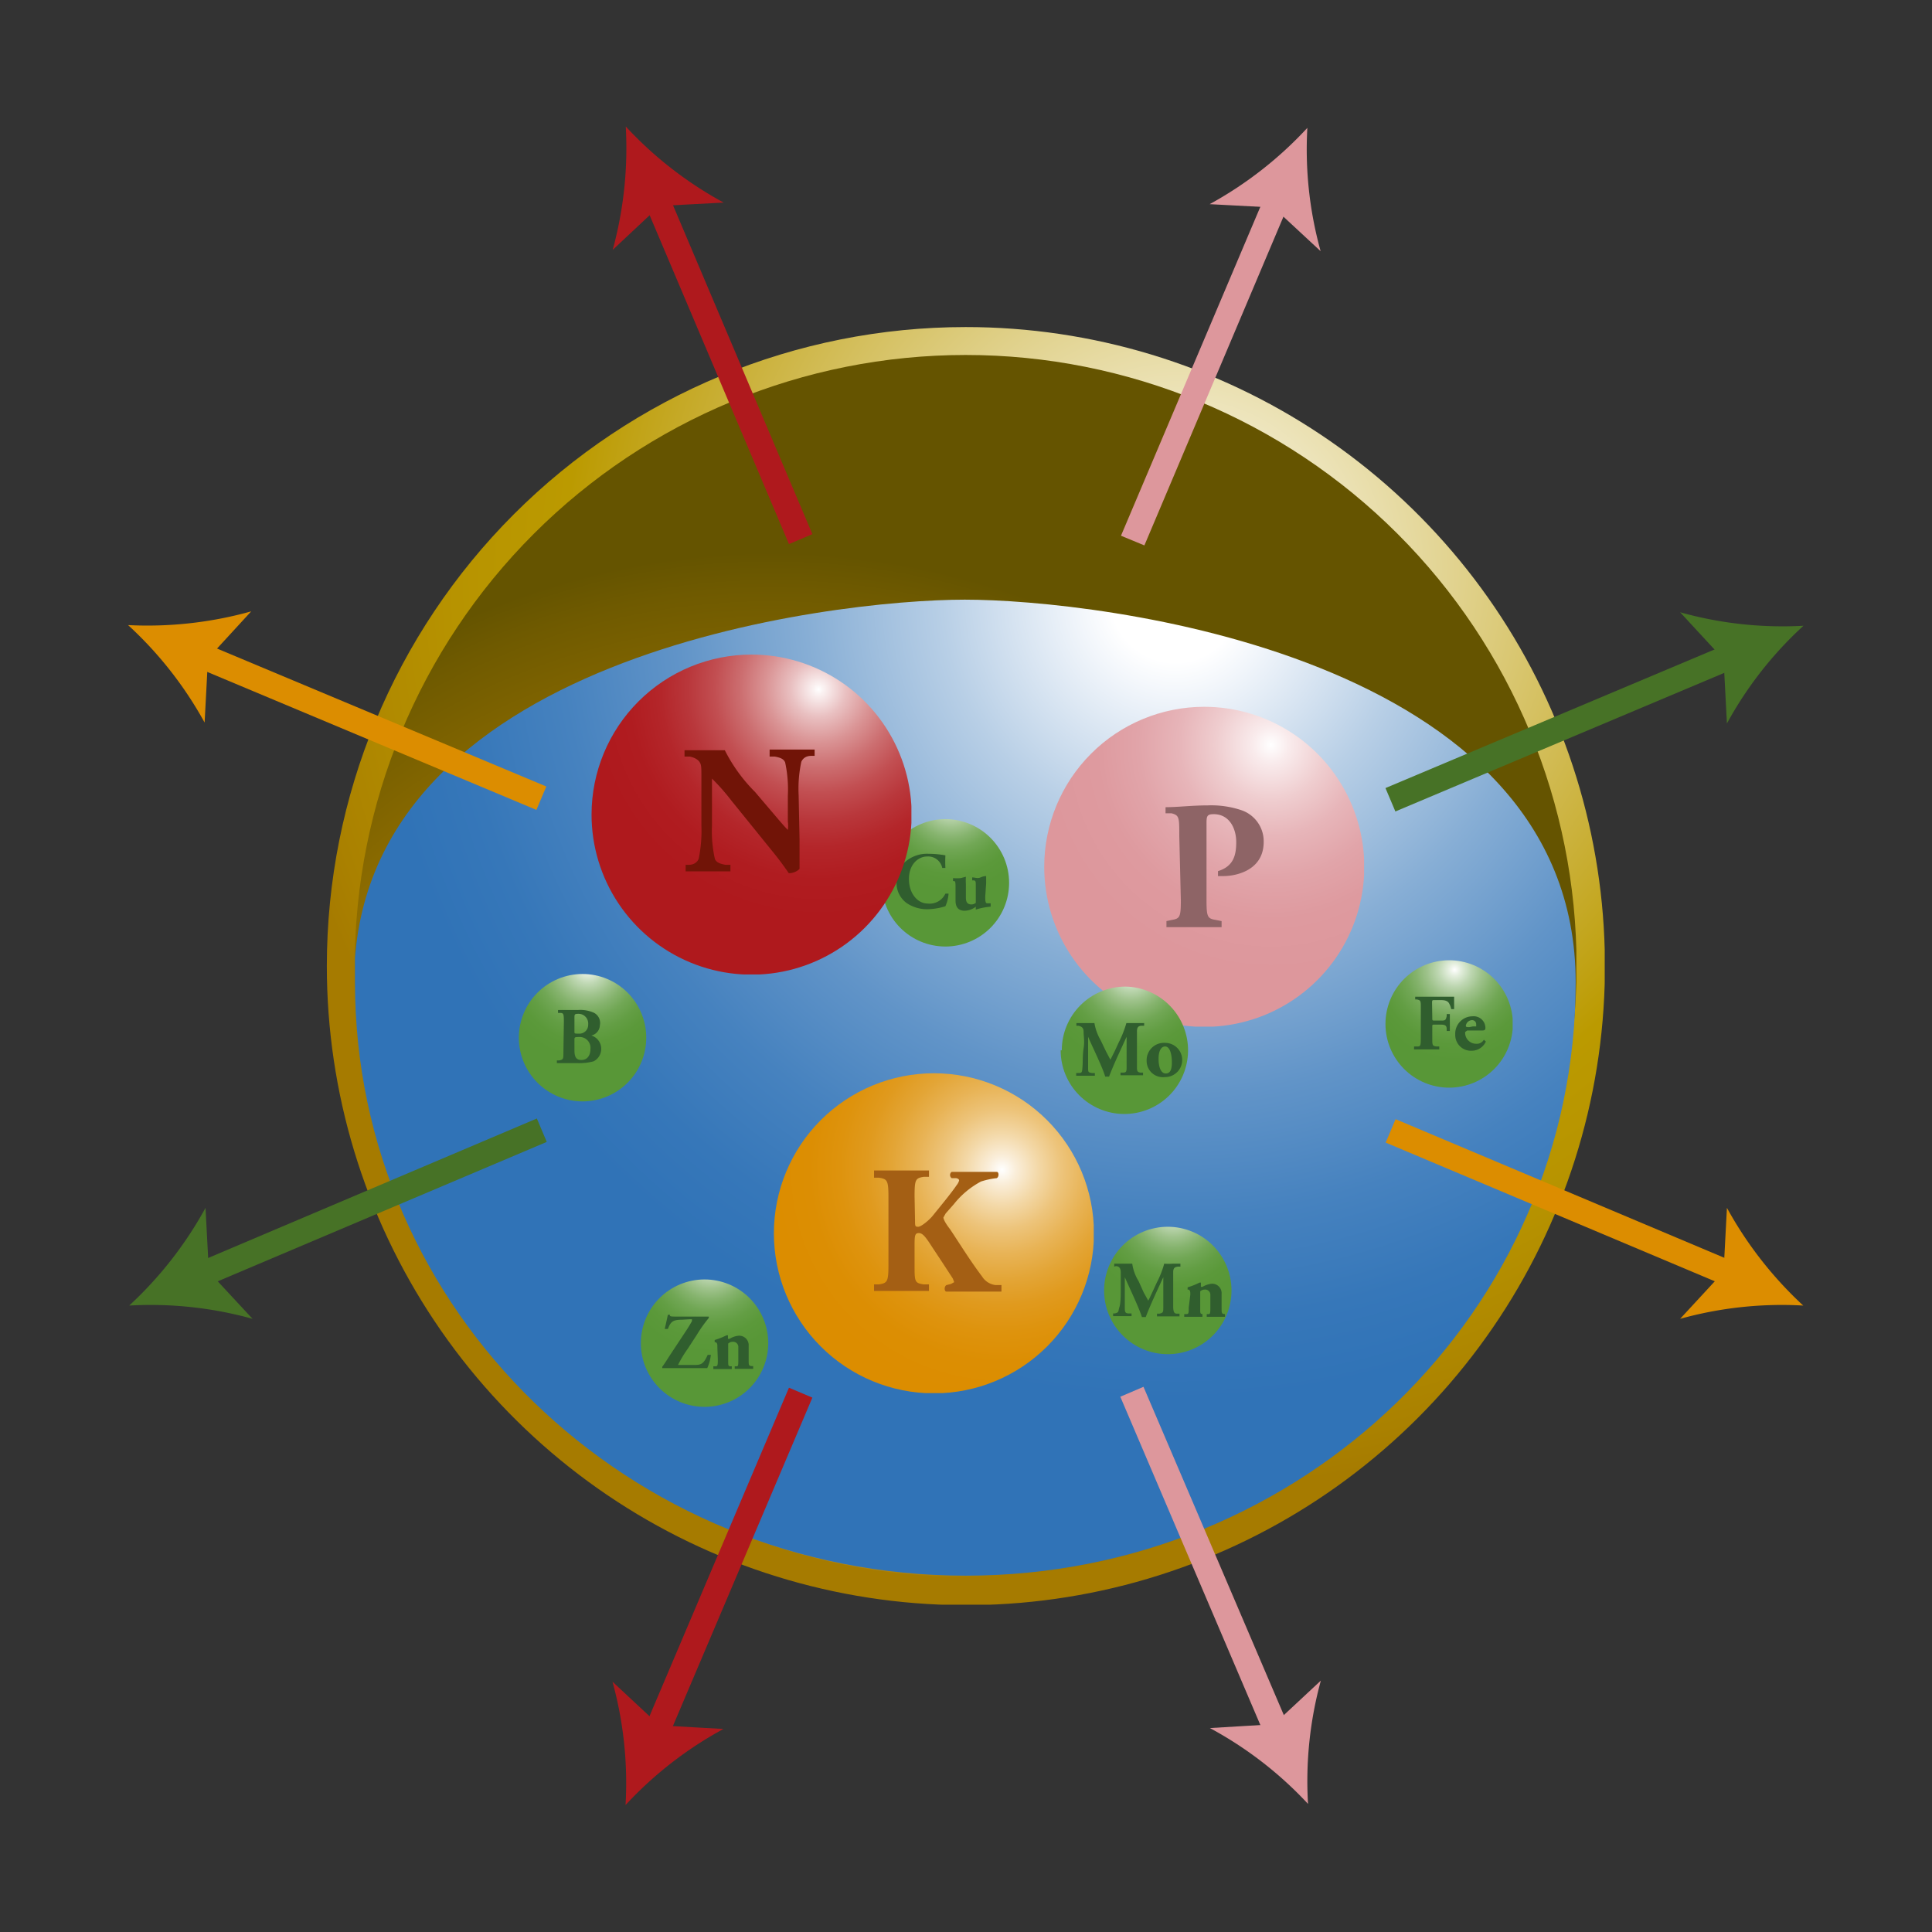 <svg xmlns="http://www.w3.org/2000/svg" xmlns:xlink="http://www.w3.org/1999/xlink" viewBox="0 0 85.83 85.83"><rect x="0" y="0" width="85.83" height="85.83" fill="#333333" stroke="none"/><defs><style>.cls-1{fill:none;}.cls-2{clip-path:url(#clip-path);}.cls-3{fill:url(#Unbenannter_Verlauf_5);}.cls-4{clip-path:url(#clip-path-2);}.cls-5{fill:url(#Unbenannter_Verlauf_2);}.cls-6{clip-path:url(#clip-path-3);}.cls-7{fill:url(#Unbenannter_Verlauf_34);}.cls-8{clip-path:url(#clip-path-4);}.cls-9{fill:url(#Unbenannter_Verlauf_4);}.cls-10{fill:#8e6466;}.cls-11{clip-path:url(#clip-path-5);}.cls-12{fill:url(#Unbenannter_Verlauf_10);}.cls-13{fill:#a45f14;}.cls-14{fill:#af191d;}.cls-15{fill:#dd979c;}.cls-16{fill:#477226;}.cls-17{fill:#dc8d00;}.cls-18{clip-path:url(#clip-path-6);}.cls-19{fill:url(#Unbenannter_Verlauf_11);}.cls-20{fill:#305e2e;}.cls-21{clip-path:url(#clip-path-7);}.cls-22{fill:url(#Unbenannter_Verlauf_11-2);}.cls-23{clip-path:url(#clip-path-8);}.cls-24{fill:url(#Unbenannter_Verlauf_11-3);}.cls-25{clip-path:url(#clip-path-9);}.cls-26{fill:url(#Unbenannter_Verlauf_11-4);}.cls-27{clip-path:url(#clip-path-10);}.cls-28{fill:url(#Unbenannter_Verlauf_11-5);}.cls-29{clip-path:url(#clip-path-11);}.cls-30{fill:url(#Unbenannter_Verlauf_11-6);}.cls-31{clip-path:url(#clip-path-12);}.cls-32{fill:url(#Unbenannter_Verlauf_3);}.cls-33{fill:#711407;}</style><clipPath id="clip-path"><path class="cls-1" d="M14.52,42.91A28.39,28.39,0,1,0,42.9,14.53,28.38,28.38,0,0,0,14.52,42.91"/></clipPath><radialGradient id="Unbenannter_Verlauf_5" cx="10.13" cy="500.95" r="1" gradientTransform="matrix(40.66, 0, 0, -40.66, -359.43, 20394.03)" gradientUnits="userSpaceOnUse"><stop offset="0" stop-color="#fff"/><stop offset="0.67" stop-color="#bb9a00"/><stop offset="0.79" stop-color="#b79300"/><stop offset="0.96" stop-color="#aa8100"/><stop offset="1" stop-color="#a67b00"/></radialGradient><clipPath id="clip-path-2"><path class="cls-1" d="M15.76,42.91A27.14,27.14,0,1,0,42.9,15.77,27.14,27.14,0,0,0,15.76,42.91"/></clipPath><radialGradient id="Unbenannter_Verlauf_2" cx="8.13" cy="501.17" r="1" gradientTransform="matrix(32.95, 0, 0, -32.95, -233.58, 16571.18)" gradientUnits="userSpaceOnUse"><stop offset="0" stop-color="#c4a35b"/><stop offset="0.49" stop-color="#a67b00"/><stop offset="0.61" stop-color="#9f7700"/><stop offset="0.76" stop-color="#8d6c00"/><stop offset="0.95" stop-color="#6f5a00"/><stop offset="1" stop-color="#655400"/></radialGradient><clipPath id="clip-path-3"><path class="cls-1" d="M15.77,43.64C15.77,58.23,27.92,70,42.9,70S70,58.23,70,43.64s-21.28-17-27.14-17-27.13,2.44-27.13,17"/></clipPath><radialGradient id="Unbenannter_Verlauf_34" cx="9" cy="501.08" r="1" gradientTransform="matrix(35.9, 0, 0, -35.9, -270.84, 18015.12)" gradientUnits="userSpaceOnUse"><stop offset="0" stop-color="#fff"/><stop offset="0.08" stop-color="#fff"/><stop offset="0.12" stop-color="#f2f6fb"/><stop offset="0.29" stop-color="#b8cfe6"/><stop offset="0.46" stop-color="#87aed5"/><stop offset="0.62" stop-color="#6194c8"/><stop offset="0.77" stop-color="#4682bf"/><stop offset="0.9" stop-color="#3677b9"/><stop offset="1" stop-color="#3073b7"/></radialGradient><clipPath id="clip-path-4"><path class="cls-1" d="M46.39,38.51a7.11,7.11,0,1,0,7.1-7.11,7.11,7.11,0,0,0-7.1,7.11"/></clipPath><radialGradient id="Unbenannter_Verlauf_4" cx="-15.35" cy="503.79" r="1" gradientTransform="matrix(10.19, 0, 0, -10.19, 212.88, 5166.69)" gradientUnits="userSpaceOnUse"><stop offset="0" stop-color="#fff"/><stop offset="0.08" stop-color="#f9ebec"/><stop offset="0.24" stop-color="#efcdcf"/><stop offset="0.4" stop-color="#e7b5b9"/><stop offset="0.58" stop-color="#e1a4a9"/><stop offset="0.76" stop-color="#de9a9f"/><stop offset="1" stop-color="#dd979c"/></radialGradient><clipPath id="clip-path-5"><path class="cls-1" d="M34.38,54.79a7.11,7.11,0,1,0,7.11-7.11,7.11,7.11,0,0,0-7.11,7.11"/></clipPath><radialGradient id="Unbenannter_Verlauf_10" cx="-15.34" cy="503.81" r="1" gradientTransform="matrix(10.19, 0, 0, -10.19, 200.83, 5185.77)" gradientUnits="userSpaceOnUse"><stop offset="0" stop-color="#fff"/><stop offset="0.06" stop-color="#faeeda"/><stop offset="0.16" stop-color="#f3d8a7"/><stop offset="0.26" stop-color="#edc47b"/><stop offset="0.37" stop-color="#e8b355"/><stop offset="0.48" stop-color="#e3a536"/><stop offset="0.59" stop-color="#e09a1e"/><stop offset="0.71" stop-color="#de930d"/><stop offset="0.84" stop-color="#dc8e03"/><stop offset="1" stop-color="#dc8d00"/></radialGradient><clipPath id="clip-path-6"><path class="cls-1" d="M23.05,46.1a2.83,2.83,0,1,0,2.83-2.83,2.83,2.83,0,0,0-2.83,2.83"/></clipPath><radialGradient id="Unbenannter_Verlauf_11" cx="-66.95" cy="509.58" r="1" gradientTransform="matrix(4.05, 0, 0, -4.05, 297.26, 2106.78)" gradientUnits="userSpaceOnUse"><stop offset="0" stop-color="#fff"/><stop offset="0.07" stop-color="#e3eedd"/><stop offset="0.18" stop-color="#bed7b2"/><stop offset="0.3" stop-color="#9fc38c"/><stop offset="0.42" stop-color="#85b36d"/><stop offset="0.54" stop-color="#71a755"/><stop offset="0.68" stop-color="#639e44"/><stop offset="0.82" stop-color="#5b993a"/><stop offset="1" stop-color="#589737"/></radialGradient><clipPath id="clip-path-7"><path class="cls-1" d="M39.17,39.21A2.83,2.83,0,1,0,42,36.39a2.82,2.82,0,0,0-2.82,2.82"/></clipPath><radialGradient id="Unbenannter_Verlauf_11-2" cx="-66.97" cy="509.48" r="1" gradientTransform="matrix(4.05, 0, 0, -4.05, 313.48, 2098.91)" xlink:href="#Unbenannter_Verlauf_11"/><clipPath id="clip-path-8"><path class="cls-1" d="M61.55,45.49a2.83,2.83,0,1,0,2.82-2.83,2.83,2.83,0,0,0-2.82,2.83"/></clipPath><radialGradient id="Unbenannter_Verlauf_11-3" cx="-66.9" cy="509.55" r="1" gradientTransform="matrix(4.05, 0, 0, -4.05, 335.57, 2106.74)" xlink:href="#Unbenannter_Verlauf_11"/><clipPath id="clip-path-9"><path class="cls-1" d="M49.05,57.33a2.83,2.83,0,1,0,2.82-2.83,2.83,2.83,0,0,0-2.82,2.83"/></clipPath><radialGradient id="Unbenannter_Verlauf_11-4" cx="-66.85" cy="509.6" r="1" gradientTransform="matrix(4.05, 0, 0, -4.05, 322.86, 2117.6)" xlink:href="#Unbenannter_Verlauf_11"/><clipPath id="clip-path-10"><path class="cls-1" d="M28.47,59.67a2.83,2.83,0,1,0,2.82-2.83,2.83,2.83,0,0,0-2.82,2.83"/></clipPath><radialGradient id="Unbenannter_Verlauf_11-5" cx="-66.83" cy="509.63" r="1" gradientTransform="matrix(4.05, 0, 0, -4.05, 302.22, 2120.02)" xlink:href="#Unbenannter_Verlauf_11"/><clipPath id="clip-path-11"><path class="cls-1" d="M47.12,46.66A2.83,2.83,0,1,0,50,43.83a2.83,2.83,0,0,0-2.83,2.83"/></clipPath><radialGradient id="Unbenannter_Verlauf_11-6" cx="-66.92" cy="509.52" r="1" gradientTransform="matrix(4.05, 0, 0, -4.05, 321.27, 2106.76)" xlink:href="#Unbenannter_Verlauf_11"/><clipPath id="clip-path-12"><path class="cls-1" d="M26.28,36.18a7.11,7.11,0,1,0,7.11-7.1,7.11,7.11,0,0,0-7.11,7.1"/></clipPath><radialGradient id="Unbenannter_Verlauf_3" cx="-15.35" cy="503.76" r="1" gradientTransform="matrix(10.19, 0, 0, -10.19, 192.78, 5163.92)" gradientUnits="userSpaceOnUse"><stop offset="0" stop-color="#fff"/><stop offset="0.02" stop-color="#fbf3f3"/><stop offset="0.12" stop-color="#e9c0c1"/><stop offset="0.23" stop-color="#da9495"/><stop offset="0.34" stop-color="#cc6e70"/><stop offset="0.45" stop-color="#c24f52"/><stop offset="0.57" stop-color="#b9373b"/><stop offset="0.69" stop-color="#b4262a"/><stop offset="0.83" stop-color="#b01c20"/><stop offset="1" stop-color="#af191d"/></radialGradient></defs><title>Element 6</title><g id="Ebene_2" data-name="Ebene 2"><g id="Ebene_1-2" data-name="Ebene 1"><rect class="cls-1" width="85.83" height="85.83"/><g class="cls-2"><rect class="cls-3" x="14.52" y="14.53" width="56.77" height="56.76"/></g><g class="cls-4"><rect class="cls-5" x="15.76" y="15.77" width="54.27" height="54.27"/></g><g class="cls-6"><rect class="cls-7" x="15.77" y="26.62" width="54.27" height="43.42"/></g><g class="cls-8"><rect class="cls-9" x="46.39" y="31.4" width="14.21" height="14.21"/></g><path class="cls-10" d="M52.39,37.13c0-.82,0-.91-.35-1l-.26,0,0-.27c.54,0,1.17-.08,1.87-.08a4.21,4.21,0,0,1,1.49.21,1.46,1.46,0,0,1,1,1.41c0,1.33-1.34,1.52-1.77,1.52h-.26l0-.22c.68-.21.81-.69.81-1.29s-.3-1.24-1-1.24c-.3,0-.32.09-.32.41V40c0,.75.05.81.42.87l.25.05v.27c-.45,0-.85,0-1.24,0s-.77,0-1.21,0l0-.27.23-.05c.36-.06.41-.12.41-.87Z"/><g class="cls-11"><rect class="cls-12" x="34.38" y="47.68" width="14.21" height="14.21"/></g><path class="cls-13" d="M40.65,54.2c0,.27,0,.3.14.3s.5-.31.63-.47c.42-.52.82-1,1.08-1.38a.58.58,0,0,0,.11-.21s0-.08-.14-.1l-.19,0a.17.17,0,0,1,0-.28l1,0c.3,0,.66,0,1,0,.1,0,.11.22,0,.28a3.38,3.38,0,0,0-.7.15,3.83,3.83,0,0,0-1.2,1l-.37.42-.1.18s0,.14.29.51c.41.61.88,1.38,1.43,2.11a.82.82,0,0,0,.6.38l.26,0,0,.29-1.17,0-1.27,0c-.11,0-.11-.24,0-.29l.2-.05.14-.08-.06-.16-.47-.72-.43-.65c-.29-.45-.43-.65-.61-.65s-.19.12-.19.56v.85c0,.75,0,.81.41.87l.23,0v.29l-1.23,0-1.21,0v-.29l.22,0c.37-.06.42-.12.42-.87v-3c0-.75-.05-.81-.42-.87l-.22,0V52c.4,0,.81,0,1.21,0l1.23,0v.28l-.23,0c-.37.06-.41.12-.41.87Z"/><polyline class="cls-14" points="28.61 8.97 35.05 24.17 36.09 23.73 29.65 8.53"/><path class="cls-14" d="M27.8,5.62A16.94,16.94,0,0,0,32.15,9l-2.85.15L27.22,11.1a17.16,17.16,0,0,0,.58-5.48"/><polyline class="cls-15" points="56.24 8.6 49.8 23.8 50.84 24.23 57.27 9.03"/><path class="cls-15" d="M58.08,5.68a16.88,16.88,0,0,0,.59,5.48L56.58,9.22l-2.84-.15a17.06,17.06,0,0,0,4.34-3.39"/><polyline class="cls-16" points="76.77 28.6 61.55 35.01 61.99 36.05 77.2 29.64"/><path class="cls-16" d="M80.12,27.8a16.72,16.72,0,0,0-3.4,4.34l-.15-2.85L74.64,27.2a16.88,16.88,0,0,0,5.48.6"/><polyline class="cls-17" points="77.2 56.13 62 49.72 61.56 50.76 76.77 57.17"/><path class="cls-17" d="M80.11,58a16.85,16.85,0,0,0-5.47.59l1.93-2.09.15-2.84A17.11,17.11,0,0,0,80.11,58"/><polyline class="cls-15" points="57.29 76.79 50.8 61.61 49.77 62.05 56.25 77.24"/><path class="cls-15" d="M58.11,80.14a16.85,16.85,0,0,0-4.36-3.37l2.85-.17,2.08-1.94a16.91,16.91,0,0,0-.57,5.48"/><polyline class="cls-14" points="29.64 77.28 36.09 62.09 35.05 61.65 28.6 76.84"/><path class="cls-14" d="M27.79,80.19a16.94,16.94,0,0,0-.58-5.48l2.08,1.94,2.85.16a16.9,16.9,0,0,0-4.35,3.38"/><polyline class="cls-16" points="9.09 57.17 24.29 50.73 23.85 49.69 8.65 56.14"/><path class="cls-16" d="M5.74,58a17.06,17.06,0,0,0,3.39-4.34l.15,2.84,1.94,2.09A16.88,16.88,0,0,0,5.74,58"/><polyline class="cls-17" points="8.61 29.6 23.83 35.98 24.27 34.94 9.04 28.56"/><path class="cls-17" d="M5.69,27.77a17.14,17.14,0,0,0,5.47-.61L9.24,29.25,9.09,32.1a16.94,16.94,0,0,0-3.4-4.33"/><g class="cls-18"><rect class="cls-19" x="23.05" y="43.27" width="5.66" height="5.66"/></g><path class="cls-20" d="M25.52,46.22c0-.14,0-.15.2-.15a.48.48,0,0,1,.51.53c0,.29-.14.49-.4.49s-.31-.17-.31-.45Zm-.49.51c0,.32,0,.34-.19.38l-.1,0v.12h.92a2.46,2.46,0,0,0,.71-.08A.62.62,0,0,0,26.26,46l-.05,0,.07,0a.48.48,0,0,0,.37-.45A.51.51,0,0,0,26.4,45a1.46,1.46,0,0,0-.73-.13c-.35,0-.61,0-.88,0l0,.13h.1c.15,0,.16.06.16.42Zm.49-1.5c0-.16,0-.19.17-.19a.43.43,0,0,1,.44.47.39.39,0,0,1-.42.41c-.19,0-.19,0-.19-.1Z"/><g class="cls-21"><rect class="cls-22" x="39.17" y="36.39" width="5.66" height="5.66"/></g><path class="cls-20" d="M42,38a5.24,5.24,0,0,0,0,.56l-.14,0a.64.64,0,0,0-.67-.51c-.39,0-.81.34-.81,1s.4,1.09.83,1.09A.77.77,0,0,0,42,39.7l.14,0a1.62,1.62,0,0,1-.14.56,2.81,2.81,0,0,1-.72.13,1.62,1.62,0,0,1-1-.27,1.1,1.1,0,0,1-.45-.93,1.14,1.14,0,0,1,.43-.94,1.48,1.48,0,0,1,1-.32A4.19,4.19,0,0,1,42,38"/><path class="cls-20" d="M43.81,39.24c0-.13,0-.25,0-.32l0,0s-.12,0-.25.06-.24,0-.37,0l0,.13h0c.13,0,.16,0,.16.19V40l0,.11a.31.31,0,0,1-.19.07c-.22,0-.25-.15-.25-.32v-.59a3,3,0,0,1,0-.32l0,0-.23.06a1.79,1.79,0,0,1-.34,0l0,.13h0c.09,0,.11,0,.11.24V40c0,.3.12.46.41.46a.83.83,0,0,0,.49-.18l0,0v.13l0,0a2.82,2.82,0,0,1,.66-.13v-.15l-.15,0c-.08,0-.09-.09-.09-.3Z"/><g class="cls-23"><rect class="cls-24" x="61.55" y="42.66" width="5.65" height="5.66"/></g><path class="cls-20" d="M63.63,45.23c0,.1,0,.11.1.11H64c.19,0,.23,0,.27-.2v-.09h.14c0,.11,0,.24,0,.38s0,.26,0,.37h-.14v-.08c0-.17-.08-.2-.27-.2h-.27c-.1,0-.1,0-.1.1v.49c0,.33,0,.35.18.38h.13v.13H62.82v-.13h.12c.16,0,.18,0,.18-.38V44.79c0-.33,0-.35-.18-.39h-.07v-.12H64.6c0,.06,0,.31,0,.55l-.13,0a.79.79,0,0,0-.11-.28c-.06-.08-.16-.12-.35-.12h-.27c-.12,0-.12,0-.12.15Z"/><path class="cls-20" d="M65.28,45.63c-.11,0-.16,0-.16-.06a.29.29,0,0,1,.27-.25.18.18,0,0,1,.19.19l0,.09-.15,0Zm.58.15c.11,0,.13-.05.13-.11a.52.52,0,0,0-.57-.52.77.77,0,0,0-.77.8.7.7,0,0,0,.74.73.69.69,0,0,0,.62-.41l-.09-.08a.35.35,0,0,1-.33.18.49.49,0,0,1-.5-.52l.09-.07Z"/><g class="cls-25"><rect class="cls-26" x="49.05" y="54.5" width="5.66" height="5.66"/></g><path class="cls-20" d="M49.57,56.25c.14,0,.22.08.22.28s0,.48,0,.72,0,.65-.06.82,0,.24-.21.28h-.07l0,.12h.82v-.12l-.13,0c-.15,0-.17-.07-.17-.25s0-.57,0-.8,0-.33,0-.56h0c.2.46.62,1.33.76,1.77l.1,0,.07,0c.23-.6.52-1.2.78-1.77h0v1.33c0,.22,0,.25-.17.29h-.11v.12h1v-.12h-.12c-.13,0-.15-.11-.16-.27,0-.45,0-.83,0-1.57,0-.19.07-.23.21-.25l.11,0v-.13H52.1a2.56,2.56,0,0,1-.38,0,4.14,4.14,0,0,1-.33.84l-.18.39c-.1.21-.15.33-.2.41l-.2-.36-.23-.51a2,2,0,0,1-.28-.77h-.8v.13Z"/><path class="cls-20" d="M52.88,57.52c0-.14,0-.18-.07-.23l-.05,0v-.1a3.07,3.07,0,0,0,.53-.21l.06,0v.19l.07,0a1,1,0,0,1,.41-.14.42.42,0,0,1,.44.45v.61c0,.25,0,.28.15.29h0v.12h-.81v-.12h.06c.08,0,.1,0,.1-.24v-.6a.23.23,0,0,0-.25-.25.29.29,0,0,0-.2.08l0,.14v.63c0,.2,0,.23.1.24h0v.12h-.81v-.12h.06c.13,0,.14,0,.14-.29Z"/><g class="cls-27"><rect class="cls-28" x="28.47" y="56.84" width="5.66" height="5.66"/></g><path class="cls-20" d="M30.28,58.63c-.41,0-.49.11-.61.41l-.14,0c.06-.25.1-.44.14-.63h.09c0,.07,0,.08.3.08h1.43l0,.06a6.24,6.24,0,0,0-.54.76l-.39.6a5.4,5.4,0,0,0-.44.73s0,0,.32,0h.33c.35,0,.47,0,.67-.45l.14,0a1.91,1.91,0,0,1-.16.59h-2l0-.06c.05-.06.22-.32.32-.48l.7-1.06c.07-.1.24-.37.3-.49l0-.08-.11,0Z"/><path class="cls-20" d="M31.87,59.86c0-.14,0-.18-.07-.23l-.05,0v-.1a3.44,3.44,0,0,0,.53-.21l.06,0v.16l0,0,.07,0a.89.89,0,0,1,.41-.14.42.42,0,0,1,.44.45v.61c0,.25,0,.28.14.29h.06v.12h-.82V60.7h.06c.08,0,.1,0,.1-.24v-.6a.23.23,0,0,0-.25-.25.29.29,0,0,0-.2.08l0,.14v.63c0,.2,0,.23.1.24h.06v.12h-.82V60.7h.06c.12,0,.14,0,.14-.29Z"/><g class="cls-29"><rect class="cls-30" x="47.12" y="43.83" width="5.66" height="5.66"/></g><path class="cls-20" d="M47.82,45.57v-.12h.8a2.28,2.28,0,0,0,.28.77l.24.5.19.36.2-.4.18-.39a4.65,4.65,0,0,0,.33-.84h.79v.12l-.1,0c-.15,0-.22.06-.22.25,0,.74,0,1.12,0,1.57,0,.16,0,.24.15.26l.12,0v.12h-1v-.12l.11,0c.16,0,.16-.06.16-.28V46.06h0c-.26.57-.55,1.17-.78,1.77l-.08,0-.09,0c-.13-.44-.56-1.3-.76-1.77h0c0,.24,0,.37,0,.56s0,.59,0,.8,0,.22.17.25l.13,0v.12h-.83v-.12h.07c.18,0,.19,0,.21-.27s0-.49.05-.83,0-.53,0-.72-.08-.24-.22-.28Z"/><path class="cls-20" d="M51.76,46.49c.2,0,.29.3.3.65s-.06.55-.27.55-.32-.27-.32-.65.13-.55.29-.55m0,1.36a.76.76,0,1,0,0-1.52.77.77,0,0,0-.82.79.72.72,0,0,0,.8.73"/><g class="cls-31"><rect class="cls-32" x="26.28" y="29.08" width="14.21" height="14.21"/></g><path class="cls-33" d="M35.52,37.29c0,.53,0,1,0,1.31a.65.65,0,0,1-.48.19s-.28-.42-.66-.89l-1.87-2.31a9.43,9.43,0,0,0-.88-1c0,.08,0,.21,0,.52v1.57a5.55,5.55,0,0,0,.13,1.48c.07.17.26.22.47.26l.22,0v.29l-1.08,0-.91,0v-.29l.14,0c.21,0,.37-.1.44-.27a6.15,6.15,0,0,0,.12-1.48V34.58c0-.45,0-.58-.06-.69s-.18-.22-.46-.28l-.23,0,0-.28,1.11,0,.68,0a7.18,7.18,0,0,0,1.34,1.85l.68.8c.36.42.59.7.78.89a1.27,1.27,0,0,0,0-.37V35.36a5.7,5.7,0,0,0-.12-1.49c-.07-.17-.25-.22-.47-.26l-.22,0V33.3l1.09,0,.91,0v.28l-.15,0c-.21,0-.36.09-.44.26a5.7,5.7,0,0,0-.12,1.49Z"/></g></g></svg>